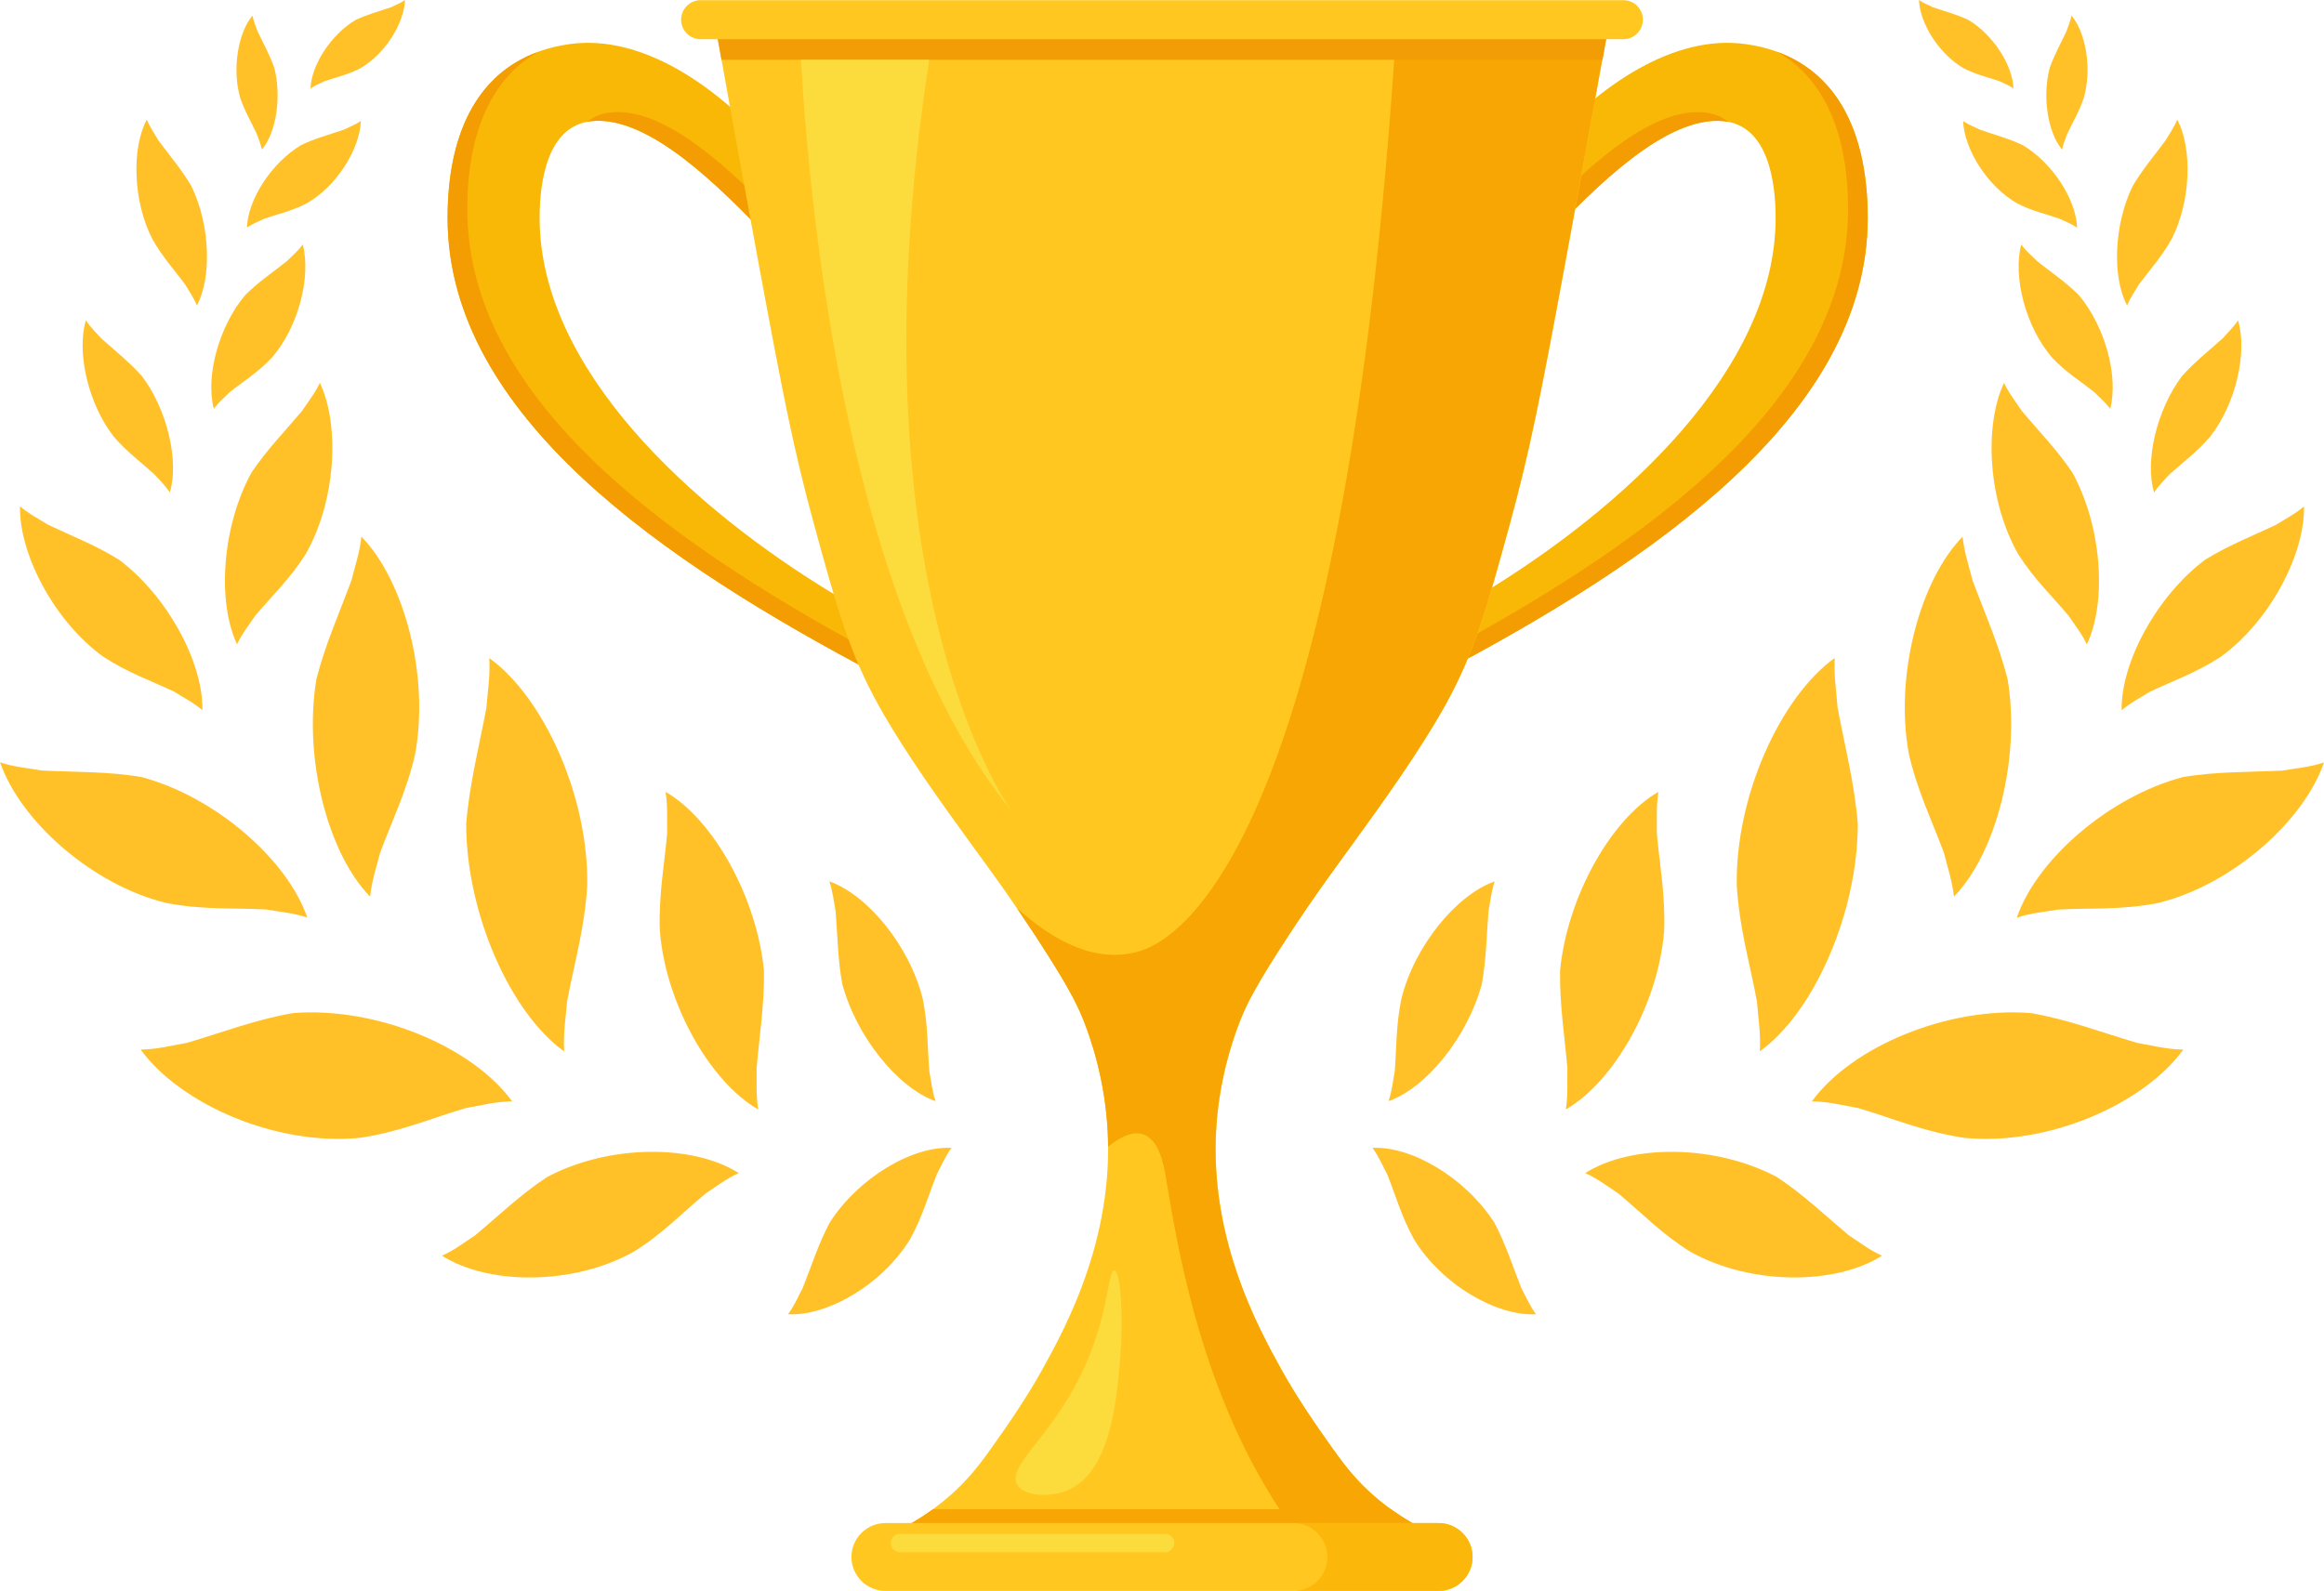 <?xml version="1.0" encoding="utf-8"?>
<!-- Generator: Adobe Illustrator 26.3.1, SVG Export Plug-In . SVG Version: 6.00 Build 0)  -->
<svg version="1.1" id="圖層_1" xmlns="http://www.w3.org/2000/svg" xmlns:xlink="http://www.w3.org/1999/xlink" x="0px" y="0px"
	 width="2500px" height="1711.9px" viewBox="0 0 2500 1711.9" style="enable-background:new 0 0 2500 1711.9;" xml:space="preserve"
	>
<g>
	<g>
		<g>
			<path style="fill-rule:evenodd;clip-rule:evenodd;fill:#F9B806;" d="M1665.1,154.4c55.6-61.6,135-118,213.1-106.9
				c90.9,12.9,130.9,85.7,130.9,187.1c0,212.5-233.3,370.7-463.5,491.9c26.9-50.1,19.4-36.2,46.5-86.3
				c155.4-93.7,318-243.4,318-405.7c0-39.4-8.3-99.6-56.2-104.2c-61.8-6.1-138,71.5-188.9,124.5
				C1665.1,221.3,1665.1,187.9,1665.1,154.4L1665.1,154.4z"/>
			<path style="fill-rule:evenodd;clip-rule:evenodd;fill:#F49D02;" d="M1911.4,55.6c67.7,24.4,97.8,90.7,97.8,179
				c0,212.5-233.3,370.7-463.5,491.9l15.8-29.5C1779.1,578.5,1988,426.1,1988,224.9C1988,146.5,1964.1,85.3,1911.4,55.6L1911.4,55.6
				z M1859.3,131.2c-1.6-0.4-3.4-0.6-5.3-0.8c-61.8-6.1-138,71.5-188.9,124.5v-31.3c49.5-49.9,113.9-107.9,167.9-102.6
				C1843.5,121.9,1852.2,125.5,1859.3,131.2L1859.3,131.2z"/>
			<path style="fill-rule:evenodd;clip-rule:evenodd;fill:#F9B806;" d="M825.5,154.4c-55.6-61.6-135-118-213.1-106.9
				c-90.9,12.9-130.9,85.7-130.9,187.1c0,212.5,233.3,370.7,463.5,491.9c-26.9-50.1-19.4-36.2-46.5-86.3
				c-155.4-93.7-318-243.4-318-405.7c0-39.4,8.3-99.6,56.2-104.2c61.8-6.1,138,71.5,188.9,124.5
				C825.5,221.3,825.5,187.9,825.5,154.4L825.5,154.4z"/>
			<path style="fill-rule:evenodd;clip-rule:evenodd;fill:#F49D02;" d="M579.3,55.6c-52.7,29.7-76.6,90.9-76.6,169.3
				c0,201.2,208.9,353.6,426.5,472.1l15.8,29.5C714.8,605.3,481.5,447.1,481.5,234.6C481.5,146.3,511.6,80.1,579.3,55.6L579.3,55.6z
				 M631.4,131.2c7.1-5.7,15.8-9.3,26.3-10.3c53.9-5.3,118.4,52.7,167.9,102.6v31.3c-50.9-52.9-127.1-130.5-188.9-124.5
				C634.8,130.6,633,130.8,631.4,131.2L631.4,131.2z"/>
			<path style="fill:#FFC71F;" d="M815.6,281c27.2,147.3,38.6,204.5,59.7,281.9c25.2,92.2,38.4,139.4,69.6,195.7
				c28.6,51.5,70.6,109.4,99.5,149.2c17.1,23.5,39.4,53.4,69.6,99.5c35.2,53.7,44.4,73.6,49.7,86.2c4,9.6,21,51,26.5,106.1
				c12.8,126.8-44.2,229.5-69.6,275.2c-15.6,28.2-36.4,58.1-39.8,63c-21.3,30.6-33.3,47.8-53.1,66.3c-14,13.1-36.6,31.2-69.6,46.4
				h583.6c-33.1-15.3-55.6-33.3-69.6-46.4c-19.8-18.5-31.7-35.7-53.1-66.3c-3.4-4.9-24.2-34.8-39.8-63
				c-25.4-45.7-82.5-148.5-69.6-275.2c5.6-55.1,22.5-96.5,26.5-106.1c5.3-12.6,14.5-32.5,49.7-86.2c30.2-46.1,52.6-76,69.6-99.5
				c28.9-39.9,70.9-97.8,99.5-149.2c31.2-56.2,44.4-103.5,69.6-195.7c21.1-77.3,32.5-134.6,59.7-281.9
				c13.6-73.3,29.2-159.2,46.4-255.3H769.2C786.4,121.8,802,207.6,815.6,281z"/>
			<path style="fill:#F7A603;" d="M1225.7,1023.6c-46.1,13.6-91.3-10-132-46.6c6.3,9.3,13.1,19.3,20.3,30.3
				c35.2,53.7,44.4,73.6,49.7,86.2c4,9.6,21,51,26.5,106.1c1.2,11.7,1.8,23.2,1.8,34.4c2.9-2.5,6-4.8,9.2-6.8
				c5.4-3.3,17.4-10.5,28.7-6.6c17.2,5.9,22.2,33.5,24.3,46.4c14,84.5,41.6,250.1,140.8,383.6h146.5c-33.1-15.3-55.6-33.3-69.6-46.4
				c-19.8-18.5-31.7-35.7-53.1-66.3c-3.4-4.9-24.2-34.8-39.8-63c-25.4-45.7-82.5-148.5-69.6-275.2c5.6-55.1,22.5-96.5,26.5-106.1
				c5.3-12.6,14.5-32.5,49.7-86.2c30.2-46.1,52.6-76,69.6-99.5c28.9-39.9,70.9-97.8,99.5-149.2c31.2-56.2,44.4-103.5,69.6-195.7
				c21.1-77.3,32.5-134.6,59.7-281.9c13.6-73.3,29.2-159.2,46.4-255.3h-228C1448.8,876.6,1281,1007.2,1225.7,1023.6z"/>
			<path style="fill:#F29D06;" d="M776.1,64.3h947.8c2.3-12.7,4.6-25.6,6.9-38.7H769.2C771.5,38.7,773.8,51.6,776.1,64.3z"/>
			<path style="fill:#FCDB3D;" d="M1198.6,1367c-6.1-0.5-5.9,39.6-26.5,91.2c-33.7,84.4-90.4,117.6-77.9,139.3
				c7.3,12.7,34.3,14,53.1,6.6c47.7-18.8,54.2-98.3,58-145.9C1208.8,1414.2,1205.2,1367.5,1198.6,1367z"/>
			<path style="fill:#FFC71F;" d="M1746.3,0.2H753.7c-11.6,0-21,9.4-21,21c0,11.6,9.4,21,21,21h992.6c11.6,0,21-9.4,21-21
				C1767.3,9.6,1757.9,0.2,1746.3,0.2z"/>
			<path style="fill:#F7A603;" d="M1003.7,1624c-12.2,8.8-27.2,18.1-45.5,26.5h583.6c-18.3-8.4-33.3-17.7-45.5-26.5H1003.7z"/>
			<path style="fill:#FFC71F;" d="M1547.6,1638.9H952.4c-20.1,0-36.5,16.4-36.5,36.5s16.4,36.5,36.5,36.5h595.2
				c20.1,0,36.5-16.4,36.5-36.5S1567.7,1638.9,1547.6,1638.9z"/>
			<path style="fill:#FCB70B;" d="M1547.6,1638.9h-156.2c20.1,0,36.5,16.4,36.5,36.5s-16.4,36.5-36.5,36.5h156.2
				c20.1,0,36.5-16.4,36.5-36.5S1567.7,1638.9,1547.6,1638.9z"/>
			<path style="fill:#FCDB3D;" d="M1253.3,1650.5H968.1c-5.5,0-9.9,4.5-9.9,9.9c0,5.5,4.5,9.9,9.9,9.9h285.2c5.5,0,9.9-4.5,9.9-9.9
				C1263.3,1655,1258.8,1650.5,1253.3,1650.5z"/>
		</g>
		<g>
			<path style="fill:#FCDB3D;" d="M999.6,64.3H861.5c12,201.2,57.2,600.7,227,808.8C1088.5,873.1,911.5,634.7,999.6,64.3z"/>
		</g>
	</g>
	<g>
		<path style="fill:#FFC127;" d="M285.8,978.6c14.1,2.5,29,3.5,44.8,8.8C308.9,924.3,230.9,857,152,836.1
			c-36.9-6.2-71.2-5.1-107.1-7c-14.1-2.5-29-3.5-44.8-8.8c21.7,63.1,99,131.9,178.6,151.3C218,979.2,249.8,976.8,285.8,978.6z"/>
		<path style="fill:#FFC127;" d="M408.8,917.9c13.1-35.4,28.2-65.2,37.7-106.2c15.8-84.8-12-187.5-57.7-234.2
			c-1.9,17.5-7.1,32.2-10.7,46.9c-13.1,35.4-27.9,68.1-37.7,106.2c-14.2,84.7,12,187.5,57.7,234.2
			C400,947.3,405.1,932.6,408.8,917.9z"/>
		<path style="fill:#FFC127;" d="M111.3,706.8c26.6,17.3,50.4,25.3,76.1,37.5c9.6,6.1,20.2,11.3,30.3,19.9
			c1-51.6-37.9-123.2-89.8-162c-25.2-15.6-50.4-25.3-76.1-37.5c-9.6-6.1-20.2-11.3-30.3-19.9C20.5,596.4,58.5,668.8,111.3,706.8z"/>
		<path style="fill:#FFC127;" d="M344.1,411.9c-5.7,12-13.2,21.2-19.5,30.7c-18.4,21.8-37.4,41.1-54,65.8
			c-31.4,57-37.5,138.4-15.6,184.9c5.7-12,13.2-21.2,19.5-30.7c18.4-21.8,36.8-39,54-65.8C361.1,540.3,366.1,458.5,344.1,411.9z"/>
		<path style="fill:#FFC127;" d="M892.5,1315.6c-12.3,23.3-19.6,46.8-29.1,70.6c-4.8,8.9-8.8,18.7-15.7,28
			c42.4,2.2,101-31.7,131.1-80.4c13.6-24.6,19.6-46.8,29.1-70.6c4.8-8.9,8.8-18.7,15.7-28C981.2,1232.9,923.2,1267.7,892.5,1315.6z"
			/>
		<path style="fill:#FFC127;" d="M906,1058.6c15.2,56.9,59.8,112,100.4,126.3c-3.8-11.4-4.8-22.2-6.7-32.4
			c-2.1-26.1-1.3-49.3-7.1-77.8c-14.3-57.5-59.8-112-100.4-126.3c3.8,11.4,4.8,22.2,6.7,32.4C901,1007,901.2,1031.9,906,1058.6z"/>
		<path style="fill:#FFC127;" d="M166.2,510.5c5.3,6,11.4,11.7,16.5,19.4c10.1-33.6-2.6-88.8-30-125.2
			c-13.9-15.5-28.9-27.2-43.8-40.6c-5.3-6-11.4-11.7-16.5-19.4c-10.1,33.6,1.9,89.1,30,125.2C137,486.8,151.4,497,166.2,510.5z"/>
		<path style="fill:#FFC127;" d="M199.2,306.2c4.1,7,9,13.8,12.6,22.5c16.3-30.5,14.2-87-5.9-128.4c-10.8-18.2-23.3-32.8-35.4-49.1
			c-4.1-7-9-13.8-12.6-22.5c-16.3,30.5-15.1,87.2,5.9,128.4C174.9,276.8,187.2,289.9,199.2,306.2z"/>
		<path style="fill:#FFC127;" d="M276.1,143.8c1.9,5.4,4.3,10.8,5.6,17.2c15.4-18.2,21.5-57,13.3-88.2c-5-14-11.6-25.9-17.8-38.8
			c-1.9-5.4-4.3-10.8-5.6-17.2c-15.4,18.2-22.1,57-13.3,88.2C263.4,120,270,130.8,276.1,143.8z"/>
		<path style="fill:#FFC127;" d="M247.1,422c15.2-12.1,29.9-21,44.9-36.6c29.2-33.4,42.8-87.8,33.7-122.3
			c-5.4,7.3-11.6,12.4-17.1,17.9c-15.2,12.1-30.5,22.3-44.9,36.6c-28.5,33.9-42.8,87.8-33.7,122.3
			C235.4,432.6,241.6,427.5,247.1,422z"/>
		<path style="fill:#FFC127;" d="M387.4,73.6c26.8-15.4,47.3-48.4,48.3-73.6c-5.2,3.6-10.5,5.5-15.3,7.9
			c-12.8,4.4-25.4,7.6-38.1,13.7c-26.4,15.8-47.3,48.4-48.3,73.6c5.2-3.6,10.5-5.5,15.3-7.9C362.1,82.9,374,80.5,387.4,73.6z"/>
		<path style="fill:#FFC127;" d="M284.1,235.4c15.5-5.3,29.7-8.3,45.9-16.6c32.3-18.5,57-58.3,58.2-88.7c-6.2,4.3-12.6,6.6-18.5,9.5
			c-15.5,5.3-30.6,9.2-45.9,16.6c-31.8,19.1-57,58.3-58.2,88.7C271.9,240.6,278.3,238.3,284.1,235.4z"/>
		<path style="fill:#FFC127;" d="M550.9,1185.1c-43.1-59.2-146.3-102-235.6-95c-40.6,7.1-76.1,20.8-114.3,32.1
			c-15.6,2.6-31.5,7-49.7,7.2c43.1,59.2,146.1,103.8,235.6,95c43.6-6.5,76.1-20.8,114.3-32.1
			C516.8,1189.7,532.7,1185.3,550.9,1185.1z"/>
		<path style="fill:#FFC127;" d="M606.9,1131.4c-1.2-19.6,1.8-36.8,3.1-53.7c7.8-41.6,18.7-77.4,21.7-124.5
			c1.7-96.4-47.2-203.3-105.4-245.1c1.2,19.6-1.8,36.8-3.1,53.7c-7.8,41.6-18,80.6-21.7,124.5
			C501.4,982.2,548.7,1089.6,606.9,1131.4z"/>
		<path style="fill:#FFC127;" d="M588.6,1266.5c-28.8,18.9-51.7,41.3-77.4,62.7c-11.1,7.2-21.8,15.8-35.7,22
			c49.7,31.7,140.8,32.2,206.1-4.2c31.2-19.4,51.7-41.3,77.4-62.7c11.1-7.2,21.8-15.8,35.7-22C745,1230.7,654.3,1231.6,588.6,1266.5
			z"/>
		<path style="fill:#FFC127;" d="M716,852.1c2.5,16,1.4,30.5,1.7,44.6c-3.1,35-9.2,65.6-7.9,104.6c6.2,79.6,54.8,163.4,105.8,192.5
			c-2.5-16-1.4-30.5-1.7-44.6c3.1-35,8.4-68.1,7.9-104.6C814.2,965.5,767,881.3,716,852.1z"/>
		<path style="fill:#FFC127;" d="M2455.2,829.2c-35.9,1.8-70.2,0.8-107.1,7c-78.9,20.9-156.9,88.1-178.6,151.3
			c15.8-5.3,30.7-6.3,44.8-8.8c35.9-1.8,67.8,0.6,107.1-7c79.6-19.4,156.9-88.1,178.6-151.3C2484.2,825.7,2469.3,826.7,2455.2,829.2
			z"/>
		<path style="fill:#FFC127;" d="M2091.2,917.9c3.6,14.7,8.8,29.4,10.7,46.9c45.7-46.7,71.9-149.5,57.7-234.2
			c-9.8-38.2-24.6-70.8-37.7-106.2c-3.6-14.7-8.8-29.4-10.7-46.9c-45.7,46.7-73.5,149.4-57.7,234.2
			C2063.1,852.7,2078.1,882.5,2091.2,917.9z"/>
		<path style="fill:#FFC127;" d="M2282.3,764.3c10.1-8.6,20.7-13.8,30.3-19.9c25.7-12.2,49.5-20.2,76.1-37.5
			c52.8-38,90.8-110.4,89.8-162c-10.1,8.6-20.7,13.8-30.3,19.9c-25.7,12.2-50.9,21.9-76.1,37.5
			C2320.3,641.1,2281.4,712.7,2282.3,764.3z"/>
		<path style="fill:#FFC127;" d="M2175.3,442.7c-6.3-9.5-13.8-18.7-19.5-30.7c-22,46.6-17,128.4,15.6,184.9
			c17.2,26.8,35.6,44,54,65.8c6.3,9.5,13.8,18.7,19.5,30.7c22-46.6,15.8-128-15.6-184.9C2212.7,483.8,2193.7,464.5,2175.3,442.7z"/>
		<path style="fill:#FFC127;" d="M1607.5,1315.6c-30.7-47.8-88.7-82.6-131.1-80.4c6.8,9.3,10.9,19.1,15.7,28
			c9.5,23.8,15.5,46,29.1,70.6c30,48.7,88.7,82.6,131.1,80.4c-6.8-9.3-10.9-19.1-15.7-28C1627.2,1362.4,1619.8,1338.9,1607.5,1315.6
			z"/>
		<path style="fill:#FFC127;" d="M1500.4,1152.5c-1.9,10.2-2.9,21-6.7,32.4c40.6-14.2,85.2-69.3,100.4-126.3
			c4.8-26.7,5-51.7,7.1-77.8c1.9-10.2,2.9-21,6.7-32.4c-40.6,14.2-86.1,68.8-100.4,126.3C1501.7,1103.1,1502.4,1126.4,1500.4,1152.5
			z"/>
		<path style="fill:#FFC127;" d="M2317.2,529.9c5.2-7.8,11.2-13.4,16.5-19.4c14.9-13.4,29.2-23.7,43.8-40.6
			c28.2-36,40.2-91.5,30-125.2c-5.2,7.8-11.2,13.4-16.5,19.4c-14.9,13.4-29.9,25.1-43.8,40.6
			C2319.9,441.1,2307.1,496.3,2317.2,529.9z"/>
		<path style="fill:#FFC127;" d="M2300.8,306.2c12.1-16.3,24.3-29.4,35.4-49.1c20.9-41.2,22.2-97.9,5.9-128.4
			c-3.6,8.7-8.5,15.5-12.6,22.5c-12.1,16.3-24.6,30.9-35.4,49.1c-20.1,41.4-22.2,97.9-5.9,128.4
			C2291.8,320,2296.7,313.2,2300.8,306.2z"/>
		<path style="fill:#FFC127;" d="M2223.9,143.8c6.1-12.9,12.8-23.7,17.8-38.8c8.8-31.3,2.1-70-13.3-88.2c-1.3,6.5-3.8,11.9-5.6,17.2
			c-6.1,12.9-12.8,24.8-17.8,38.8c-8.3,31.3-2.1,70,13.3,88.2C2219.5,154.5,2222,149.2,2223.9,143.8z"/>
		<path style="fill:#FFC127;" d="M2270,439.9c9.1-34.5-5.2-88.4-33.7-122.3c-14.4-14.3-29.7-24.5-44.9-36.6
			c-5.5-5.5-11.7-10.6-17.1-17.9c-9.1,34.5,4.5,88.8,33.7,122.3c15,15.6,29.7,24.5,44.9,36.6C2258.4,427.5,2264.6,432.6,2270,439.9z
			"/>
		<path style="fill:#FFC127;" d="M2112.6,73.6c13.5,6.8,25.3,9.3,38.1,13.7c4.9,2.4,10.1,4.3,15.3,7.9c-1-25.2-21.9-57.8-48.3-73.6
			c-12.7-6.1-25.3-9.3-38.1-13.7c-4.9-2.4-10.1-4.3-15.3-7.9C2065.3,25.2,2085.8,58.2,2112.6,73.6z"/>
		<path style="fill:#FFC127;" d="M2111.8,130.2c1.2,30.4,25.9,70.2,58.2,88.7c16.2,8.3,30.5,11.2,45.9,16.6
			c5.9,2.9,12.2,5.2,18.5,9.5c-1.1-30.4-26.4-69.6-58.2-88.7c-15.3-7.3-30.5-11.2-45.9-16.6C2124.4,136.8,2118,134.5,2111.8,130.2z"
			/>
		<path style="fill:#FFC127;" d="M2184.7,1090.1c-89.3-7-192.5,35.8-235.6,95c18.3,0.2,34.1,4.6,49.7,7.2
			c38.2,11.3,70.7,25.6,114.3,32.1c89.5,8.8,192.5-35.8,235.6-95c-18.3-0.2-34.1-4.6-49.7-7.2
			C2260.7,1111,2225.3,1097.2,2184.7,1090.1z"/>
		<path style="fill:#FFC127;" d="M1890,1077.6c1.3,16.9,4.2,34.1,3.1,53.7c58.2-41.8,105.4-149.1,105.4-245.1
			c-3.7-43.9-13.9-82.9-21.7-124.5c-1.3-16.9-4.2-34.1-3.1-53.7c-58.2,41.8-107.1,148.7-105.4,245.1
			C1871.3,1000.2,1882.3,1036,1890,1077.6z"/>
		<path style="fill:#FFC127;" d="M1911.4,1266.5c-65.7-34.9-156.4-35.8-206.1-4.2c13.8,6.2,24.6,14.8,35.7,22
			c25.7,21.4,46.2,43.2,77.4,62.7c65.4,36.4,156.4,35.8,206.1,4.2c-13.8-6.2-24.6-14.8-35.7-22
			C1963.1,1307.8,1940.1,1285.4,1911.4,1266.5z"/>
		<path style="fill:#FFC127;" d="M1790.2,1001.3c1.3-39.1-4.8-69.6-7.9-104.6c0.3-14-0.8-28.5,1.7-44.6
			c-51,29.2-98.3,113.4-105.8,192.5c-0.5,36.6,4.8,69.6,7.9,104.6c-0.3,14,0.8,28.5-1.7,44.6
			C1735.4,1164.7,1784,1080.9,1790.2,1001.3z"/>
	</g>
</g>
</svg>
